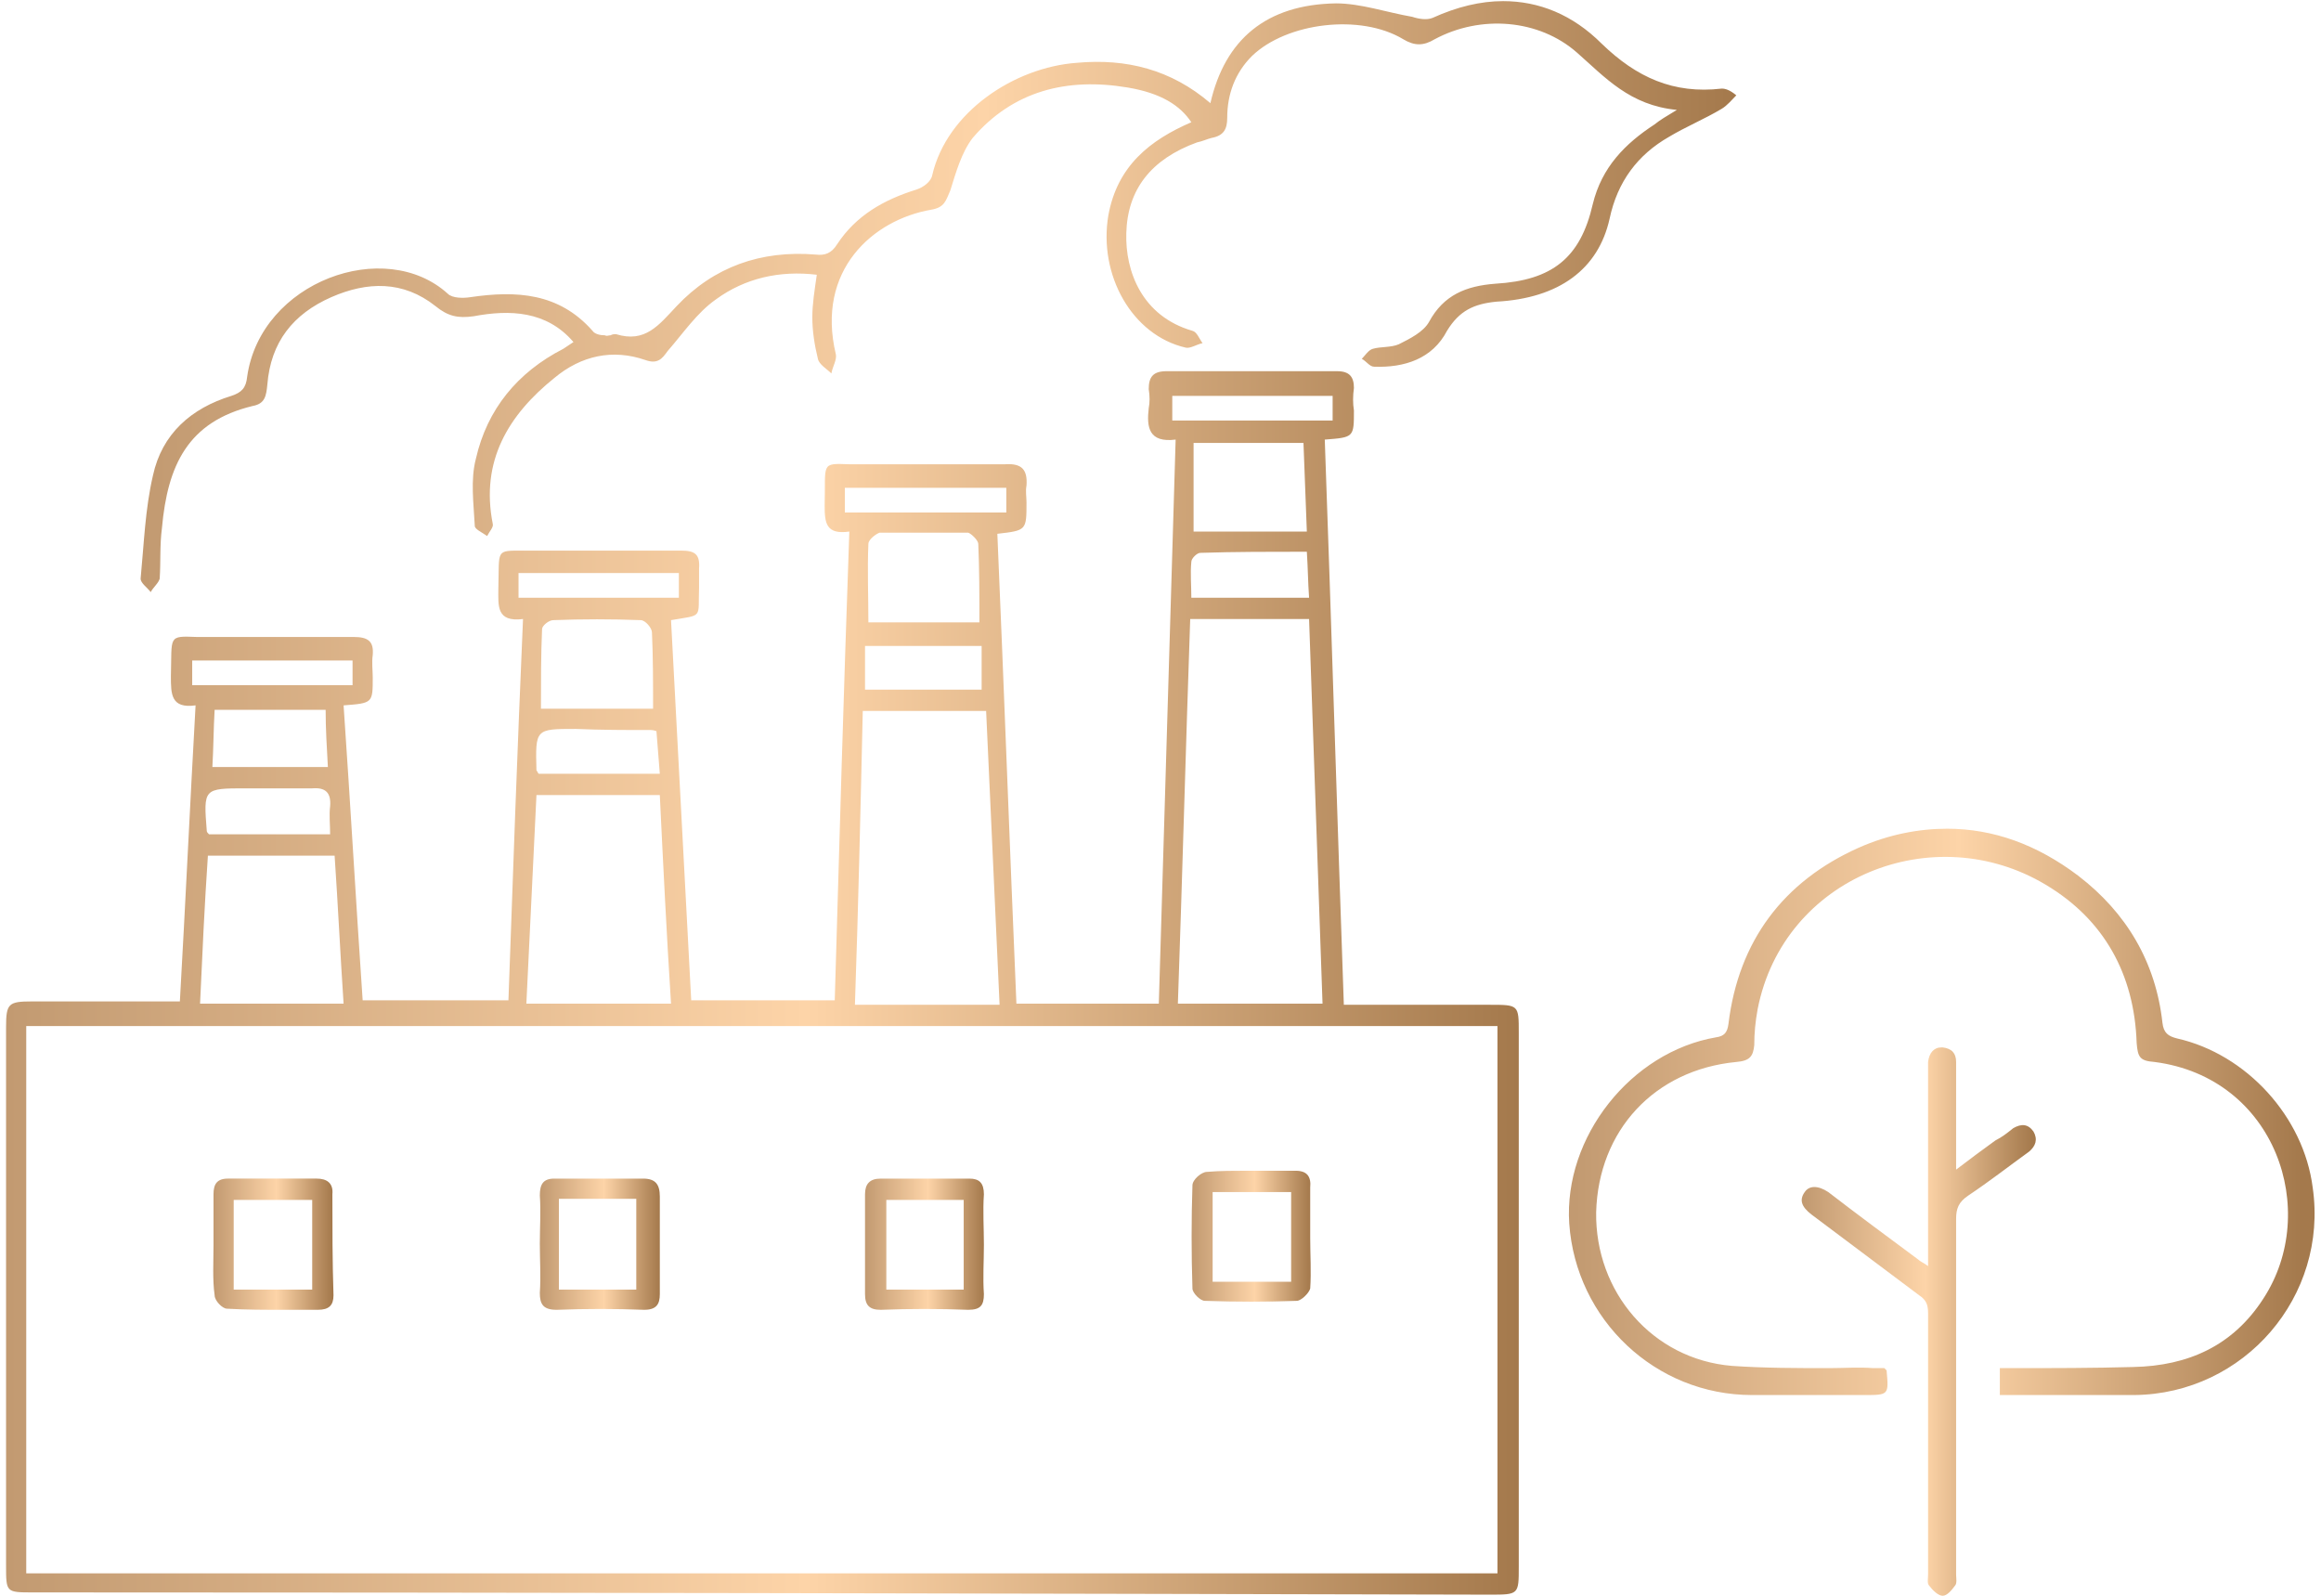 <?xml version="1.0" encoding="UTF-8"?>
<!DOCTYPE svg PUBLIC "-//W3C//DTD SVG 1.1//EN" "http://www.w3.org/Graphics/SVG/1.1/DTD/svg11.dtd">
<!-- Creator: CorelDRAW 2017 -->
<svg xmlns="http://www.w3.org/2000/svg" xml:space="preserve" width="80px" height="55px" version="1.1" style="shape-rendering:geometricPrecision; text-rendering:geometricPrecision; image-rendering:optimizeQuality; fill-rule:evenodd; clip-rule:evenodd"
viewBox="0 0 20.59 14.23"
 xmlns:xlink="http://www.w3.org/1999/xlink">
 <defs>
  <style type="text/css">
   <![CDATA[
    .fil0 {fill:none}
    .fil1 {fill:url(#id0)}
    .fil3 {fill:url(#id1)}
    .fil7 {fill:url(#id2)}
    .fil5 {fill:url(#id3)}
    .fil4 {fill:url(#id4)}
    .fil8 {fill:url(#id5)}
    .fil2 {fill:url(#id6)}
    .fil6 {fill:url(#id7)}
   ]]>
  </style>
  <linearGradient id="id0" gradientUnits="userSpaceOnUse" x1="0" y1="8.76" x2="13.49" y2="8.76">
   <stop offset="0" style="stop-opacity:1; stop-color:#C29A71"/>
   <stop offset="0" style="stop-opacity:1; stop-color:#B38A5F"/>
   <stop offset="0" style="stop-opacity:1; stop-color:#C29A71"/>
   <stop offset="0.529" style="stop-opacity:1; stop-color:#FDD4A8"/>
   <stop offset="1" style="stop-opacity:1; stop-color:#A4794C"/>
  </linearGradient>
  <linearGradient id="id1" gradientUnits="userSpaceOnUse" xlink:href="#id0" x1="4.77" y1="11.09" x2="5.83" y2="11.09">
  </linearGradient>
  <linearGradient id="id2" gradientUnits="userSpaceOnUse" xlink:href="#id0" x1="13.99" y1="9.96" x2="20.47" y2="9.96">
  </linearGradient>
  <linearGradient id="id3" gradientUnits="userSpaceOnUse" xlink:href="#id0" x1="1.85" y1="11.09" x2="2.91" y2="11.09">
  </linearGradient>
  <linearGradient id="id4" gradientUnits="userSpaceOnUse" xlink:href="#id0" x1="7.66" y1="11.09" x2="8.72" y2="11.09">
  </linearGradient>
  <linearGradient id="id5" gradientUnits="userSpaceOnUse" xlink:href="#id0" x1="16.03" y1="11.78" x2="18.08" y2="11.78">
  </linearGradient>
  <linearGradient id="id6" gradientUnits="userSpaceOnUse" xlink:href="#id0" x1="1.2" y1="2.65" x2="15.43" y2="2.65">
  </linearGradient>
  <linearGradient id="id7" gradientUnits="userSpaceOnUse" xlink:href="#id0" x1="10.58" y1="11.02" x2="11.63" y2="11.02">
  </linearGradient>
 </defs>
 <g id="Layer_x0020_1">
  <rect class="fil0" width="20.59" height="14.23"/>
  <g id="_2140021986144">
   <path class="fil1" d="M11.87 3.31c-0.51,0 -1.02,0 -1.52,0l0 0c-0.12,0 -0.16,0.05 -0.16,0.16l0 0c0.01,0.06 0.01,0.12 0,0.17l0 0c-0.02,0.17 0,0.31 0.24,0.28l0 0c-0.05,1.68 -0.1,3.35 -0.15,5.03l0 0 -1.27 0c-0.06,-1.4 -0.11,-2.8 -0.17,-4.19l0 0c0.26,-0.03 0.26,-0.03 0.26,-0.28l0 0c0,-0.05 -0.01,-0.1 0,-0.15l0 0c0.01,-0.14 -0.04,-0.2 -0.19,-0.19l0 0c-0.23,0 -0.47,0 -0.7,0l0 0c-0.18,0 -0.36,0 -0.54,0l0 0c-0.06,0 -0.1,0 -0.15,0l0 0c-0.26,-0.01 -0.21,-0.01 -0.22,0.37l0 0c0,0.15 0.01,0.26 0.22,0.23l0 0c-0.05,1.41 -0.09,2.8 -0.13,4.18l0 0 -1.28 0c-0.06,-1.14 -0.12,-2.26 -0.18,-3.39l0 0c0.29,-0.05 0.24,-0.01 0.25,-0.29l0 0c0,-0.06 0,-0.12 0,-0.17l0 0c0.01,-0.13 -0.04,-0.16 -0.16,-0.16l0 0c-0.25,0 -0.49,0 -0.74,0l0 0c-0.18,0 -0.37,0 -0.55,0l0 0c-0.05,0 -0.09,0 -0.12,0l0 0c-0.25,0 -0.21,-0.01 -0.22,0.34l0 0c0,0.15 -0.02,0.3 0.22,0.27l0 0c-0.05,1.15 -0.09,2.27 -0.13,3.4l0 0 -1.3 0c-0.06,-0.88 -0.11,-1.76 -0.17,-2.63l0 0c0.26,-0.02 0.26,-0.02 0.26,-0.25l0 0c0,-0.06 -0.01,-0.13 0,-0.2l0 0c0.01,-0.12 -0.04,-0.16 -0.17,-0.16l0 0c-0.23,0 -0.47,0 -0.7,0l0 0c-0.19,0 -0.38,0 -0.57,0l0 0c-0.05,0 -0.09,0 -0.13,0l0 0c-0.26,-0.01 -0.22,-0.01 -0.23,0.35l0 0c0,0.16 0,0.29 0.22,0.26l0 0c-0.05,0.89 -0.09,1.76 -0.14,2.64l0 0c-0.45,0 -0.89,0 -1.32,0l0 0c-0.21,0 -0.23,0.02 -0.23,0.23l0 0c0,1.6 0,3.2 0,4.8l0 0c0,0.24 0,0.24 0.24,0.24l0 0c4.33,0 8.66,0.01 12.99,0.02l0 0c0.26,0 0.26,0 0.26,-0.25l0 0c0,-1.59 0,-3.17 0,-4.76l0 0c0,-0.25 0,-0.25 -0.26,-0.25l0 0c-0.43,0 -0.85,0 -1.3,0l0 0c-0.06,-1.69 -0.11,-3.37 -0.17,-5.04l0 0c0.26,-0.02 0.26,-0.02 0.26,-0.26l0 0c-0.01,-0.06 -0.01,-0.13 0,-0.2l0 0c0,-0.1 -0.04,-0.15 -0.15,-0.15l0 0c0,0 0,0 0,0zm-1.47 0.22l1.43 0 0 0.22 -1.43 0 0 -0.22zm0.19 0.42l0.98 0c0.01,0.26 0.02,0.52 0.03,0.79l0 0 -1.01 0 0 -0.79zm-3.11 0.4l1.44 0 0 0.22 -1.44 0 0 -0.22zm0.21 0.5c0,-0.04 0.07,-0.09 0.1,-0.1l0 0c0.27,0 0.53,0 0.79,0l0 0c0.03,0.01 0.09,0.07 0.09,0.1l0 0c0.01,0.23 0.01,0.45 0.01,0.7l0 0 -0.99 0c0,-0.24 -0.01,-0.47 0,-0.7zm2.88 0.16c0,-0.03 0.05,-0.08 0.08,-0.08l0 0c0.31,-0.01 0.62,-0.01 0.95,-0.01l0 0c0.01,0.15 0.01,0.27 0.02,0.41l0 0 -1.05 0c0,-0.11 -0.01,-0.22 0,-0.32zm-6 0.1l1.43 0 0 0.22 -1.43 0 0 -0.22zm5.99 0.41l1.06 0c0.04,1.15 0.08,2.28 0.12,3.43l0 0 -1.29 0c0.04,-1.14 0.07,-2.28 0.11,-3.43zm-5.78 0.09c0,-0.03 0.06,-0.08 0.1,-0.08l0 0c0.26,-0.01 0.52,-0.01 0.78,0l0 0c0.04,0 0.1,0.07 0.1,0.11l0 0c0.01,0.22 0.01,0.44 0.01,0.68l0 0 -1 0c0,-0.24 0,-0.48 0.01,-0.71zm2.88 0.15l1.04 0 0 0.39 -1.04 0 0 -0.39zm-6 0.13l1.43 0 0 0.22 -1.43 0 0 -0.22zm0.2 0.44l0.99 0c0,0.17 0.01,0.33 0.02,0.51l0 0 -1.03 0c0.01,-0.17 0.01,-0.34 0.02,-0.51zm5.78 0.01l1.1 0c0.04,0.88 0.08,1.74 0.12,2.62l0 0 -1.29 0c0.03,-0.87 0.05,-1.74 0.07,-2.62zm-2.91 0.53c-0.01,-0.37 -0.01,-0.37 0.35,-0.37l0 0c0.23,0.01 0.45,0.01 0.67,0.01l0 0c0.01,0 0.02,0 0.05,0.01l0 0c0.01,0.13 0.02,0.25 0.03,0.38l0 0 -1.08 0c-0.01,-0.01 -0.01,-0.02 -0.02,-0.03zm-2 0.16c0.12,-0.01 0.17,0.04 0.16,0.16l0 0c-0.01,0.08 0,0.16 0,0.25l0 0 -1.08 0c-0.01,-0.01 -0.02,-0.02 -0.02,-0.03l0 0c-0.03,-0.38 -0.03,-0.38 0.35,-0.38l0 0c0.07,0 0.14,0 0.21,0l0 0c0.05,0 0.11,0 0.16,0l0 0c0.08,0 0.15,0 0.22,0zm2 0.06l1.1 0c0.03,0.62 0.06,1.23 0.1,1.86l0 0 -1.29 0c0.03,-0.62 0.06,-1.23 0.09,-1.86zm-2.93 0.54l1.13 0c0.03,0.44 0.05,0.87 0.08,1.32l0 0 -1.28 0c0.02,-0.44 0.04,-0.88 0.07,-1.32zm-1.62 1.52l13.12 0 0 4.88 -13.12 0 0 -4.88z"/>
   <path class="fil2" d="M12.72 0.16c-0.05,0.02 -0.12,0.01 -0.18,-0.01l0 0c-0.23,-0.04 -0.46,-0.12 -0.68,-0.12l0 0c-0.62,0.01 -0.99,0.32 -1.12,0.89l0 0c-0.35,-0.3 -0.75,-0.4 -1.19,-0.36l0 0c-0.56,0.04 -1.16,0.44 -1.29,1l0 0c-0.01,0.06 -0.08,0.11 -0.14,0.13l0 0c-0.29,0.09 -0.54,0.23 -0.71,0.49l0 0c-0.05,0.08 -0.11,0.1 -0.19,0.09l0 0c-0.49,-0.04 -0.91,0.11 -1.24,0.46l0 0c-0.16,0.17 -0.28,0.33 -0.54,0.25l0 0c-0.02,0 -0.03,0 -0.05,0.01l0 0c-0.02,0 -0.03,0.01 -0.05,0l0 0c-0.04,0 -0.09,-0.01 -0.11,-0.04l0 0c-0.3,-0.34 -0.68,-0.36 -1.09,-0.3l0 0c-0.06,0.01 -0.16,0.01 -0.2,-0.03l0 0c-0.56,-0.51 -1.67,-0.11 -1.79,0.74l0 0c-0.01,0.1 -0.05,0.14 -0.14,0.17l0 0c-0.36,0.11 -0.62,0.34 -0.7,0.71l0 0c-0.07,0.3 -0.08,0.61 -0.11,0.92l0 0c0,0.04 0.06,0.08 0.09,0.12 0.02,-0.04 0.07,-0.08 0.08,-0.12l0 0c0.01,-0.15 0,-0.3 0.02,-0.45l0 0c0.05,-0.56 0.23,-0.95 0.81,-1.09l0 0c0.11,-0.02 0.12,-0.09 0.13,-0.19l0 0c0.03,-0.38 0.23,-0.63 0.57,-0.78l0 0c0.32,-0.14 0.64,-0.15 0.93,0.08l0 0c0.11,0.09 0.2,0.11 0.34,0.09l0 0c0.32,-0.06 0.65,-0.05 0.89,0.23l0 0c-0.03,0.02 -0.06,0.04 -0.09,0.06l0 0c-0.41,0.21 -0.68,0.54 -0.78,0.98l0 0c-0.05,0.19 -0.02,0.4 -0.01,0.6l0 0c0,0.03 0.07,0.06 0.11,0.09l0 0c0.02,-0.04 0.06,-0.08 0.05,-0.11l0 0c-0.11,-0.56 0.14,-0.97 0.55,-1.3l0 0c0.24,-0.2 0.52,-0.26 0.81,-0.16l0 0c0.11,0.04 0.15,-0.01 0.2,-0.08l0 0c0.14,-0.16 0.26,-0.34 0.43,-0.46l0 0c0.26,-0.19 0.57,-0.26 0.9,-0.22l0 0c-0.02,0.14 -0.04,0.26 -0.04,0.38l0 0c0,0.12 0.02,0.25 0.05,0.37l0 0c0.01,0.05 0.08,0.09 0.12,0.13l0 0c0.01,-0.06 0.05,-0.12 0.04,-0.17l0 0c-0.18,-0.75 0.33,-1.2 0.85,-1.29l0 0c0.12,-0.02 0.13,-0.08 0.17,-0.17l0 0c0.05,-0.16 0.1,-0.34 0.2,-0.47l0 0c0.36,-0.42 0.84,-0.54 1.38,-0.45l0 0c0.3,0.05 0.47,0.16 0.57,0.31l0 0c-0.37,0.16 -0.66,0.39 -0.74,0.83l0 0c-0.09,0.53 0.21,1.07 0.69,1.18l0 0c0.04,0.01 0.1,-0.03 0.15,-0.04l0 0c-0.03,-0.04 -0.05,-0.1 -0.09,-0.11l0 0c-0.45,-0.13 -0.6,-0.53 -0.59,-0.87l0 0c0.01,-0.39 0.22,-0.66 0.63,-0.81l0 0c0.05,-0.01 0.09,-0.03 0.13,-0.04l0 0c0.11,-0.02 0.14,-0.08 0.14,-0.18l0 0c0,-0.21 0.07,-0.4 0.22,-0.55l0 0c0.31,-0.3 0.97,-0.38 1.35,-0.15l0 0c0.1,0.06 0.18,0.06 0.28,0l0 0c0.41,-0.22 0.93,-0.18 1.27,0.12l0 0c0.25,0.22 0.47,0.47 0.89,0.51l0 0c-0.1,0.06 -0.15,0.09 -0.2,0.13l0 0c-0.26,0.17 -0.47,0.38 -0.55,0.71l0 0c-0.11,0.48 -0.36,0.68 -0.87,0.71l0 0c-0.26,0.02 -0.46,0.1 -0.59,0.34l0 0c-0.05,0.09 -0.17,0.15 -0.27,0.2l0 0c-0.07,0.03 -0.16,0.02 -0.23,0.04l0 0c-0.04,0.01 -0.07,0.06 -0.1,0.09l0 0c0.04,0.02 0.07,0.07 0.11,0.07l0 0c0.27,0.01 0.52,-0.07 0.65,-0.32l0 0c0.11,-0.18 0.24,-0.24 0.44,-0.26l0 0c0.56,-0.03 0.91,-0.29 1.01,-0.74l0 0c0.07,-0.33 0.25,-0.57 0.53,-0.73l0 0c0.15,-0.09 0.32,-0.16 0.47,-0.25l0 0c0.05,-0.03 0.09,-0.08 0.13,-0.12l0 0c-0.06,-0.05 -0.1,-0.06 -0.13,-0.06l0 0c-0.43,0.05 -0.76,-0.1 -1.07,-0.4l0 0c-0.26,-0.26 -0.56,-0.38 -0.88,-0.38l0 0c-0.2,0 -0.41,0.05 -0.63,0.15l0 0z"/>
   <path class="fil3" d="M4.76 10.66c0.01,0.14 0,0.29 0,0.43l0 0c0,0.15 0.01,0.29 0,0.44l0 0c0,0.1 0.03,0.15 0.15,0.15l0 0c0.26,-0.01 0.52,-0.01 0.78,0l0 0c0.11,0 0.14,-0.05 0.14,-0.14l0 0c0,-0.29 0,-0.58 0,-0.87l0 0c0,-0.11 -0.04,-0.16 -0.15,-0.16l0 0c-0.26,0 -0.52,0 -0.78,0l0 0c0,0 0,0 -0.01,0l0 0c-0.1,0 -0.13,0.05 -0.13,0.15zm0.17 0.03l0.69 0 0 0.81 -0.69 0 0 -0.81z"/>
   <path class="fil4" d="M8.58 10.51c-0.26,0 -0.52,0 -0.78,0l0 0c-0.1,0 -0.14,0.05 -0.14,0.14l0 0c0,0.3 0,0.59 0,0.89l0 0c0,0.1 0.04,0.14 0.14,0.14l0 0c0.26,-0.01 0.52,-0.01 0.78,0l0 0c0.11,0 0.14,-0.04 0.14,-0.14l0 0c-0.01,-0.15 0,-0.29 0,-0.44l0 0c0,-0.15 -0.01,-0.3 0,-0.45l0 0c0,-0.1 -0.04,-0.14 -0.13,-0.14l0 0c0,0 -0.01,0 -0.01,0zm-0.73 0.19l0.69 0 0 0.8 -0.69 0 0 -0.8z"/>
   <path class="fil5" d="M1.85 10.65c0,0.15 0,0.3 0,0.45l0 0 0 0c0,0.15 -0.01,0.31 0.01,0.45l0 0c0,0.05 0.07,0.12 0.11,0.12l0 0c0.17,0.01 0.34,0.01 0.51,0.01l0 0c0.1,0 0.2,0 0.3,0l0 0c0.1,0 0.14,-0.04 0.14,-0.13l0 0c-0.01,-0.3 -0.01,-0.6 -0.01,-0.9l0 0c0.01,-0.1 -0.05,-0.14 -0.14,-0.14l0 0c-0.26,0 -0.53,0 -0.79,0l0 0c0,0 0,0 0,0l0 0c-0.1,0 -0.13,0.05 -0.13,0.14zm0.18 0.05l0.7 0 0 0.8 -0.7 0 0 -0.8z"/>
   <path class="fil6" d="M11.09 10.44l-0.01 0 -0.01 0c-0.12,0 -0.24,0 -0.36,0.01 -0.05,0 -0.13,0.07 -0.13,0.12l0 0c-0.01,0.3 -0.01,0.61 0,0.92l0 0c0,0.04 0.07,0.11 0.11,0.11l0 0c0.28,0.01 0.55,0.01 0.82,0l0 0c0.04,0 0.11,-0.07 0.12,-0.11l0 0c0.01,-0.15 0,-0.3 0,-0.45l0 0c0,-0.15 0,-0.3 0,-0.45l0 0c0.01,-0.1 -0.03,-0.15 -0.13,-0.15l0 0c-0.08,0 -0.16,0 -0.23,0l0 0c-0.06,0 -0.12,0 -0.18,0zm-0.33 0.19l0.7 0 0 0.8 -0.7 0 0 -0.8z"/>
  </g>
  <g id="_2140021988864">
   <path class="fil7" d="M16.52 7.56c-0.67,0.3 -1.07,0.83 -1.16,1.57l0 0c-0.01,0.08 -0.04,0.11 -0.11,0.12l0 0c-0.76,0.13 -1.36,0.89 -1.31,1.66l0 0c0.06,0.86 0.77,1.53 1.63,1.53l0 0c0.33,0 0.67,0 1,0l0 0c0.22,0 0.22,0 0.2,-0.22l0 0c0,0 -0.01,-0.01 -0.02,-0.02l0 0c-0.03,0 -0.07,0 -0.1,0l0 0c-0.13,-0.01 -0.26,0 -0.39,0l0 0c-0.29,0 -0.58,0 -0.87,-0.02l0 0c-0.71,-0.06 -1.22,-0.66 -1.21,-1.37l0 0c0.02,-0.73 0.52,-1.27 1.25,-1.34l0 0c0.12,-0.01 0.15,-0.05 0.16,-0.15l0 0c0,-0.11 0.01,-0.21 0.03,-0.32l0 0c0.23,-1.18 1.57,-1.71 2.57,-1.11l0 0c0.52,0.31 0.79,0.8 0.81,1.41l0 0c0.01,0.13 0.03,0.16 0.16,0.17l0 0c1.08,0.14 1.48,1.33 0.97,2.11l0 0c-0.27,0.42 -0.67,0.6 -1.16,0.61l0 0c-0.36,0.01 -0.72,0.01 -1.08,0.01l0 0 -0.11 0 0 0.24c0.03,0 0.06,0 0.08,0l0 0c0.38,0 0.75,0 1.12,0l0 0c0.98,-0.01 1.73,-0.88 1.59,-1.85l0 0c-0.08,-0.63 -0.59,-1.19 -1.21,-1.33l0 0c-0.08,-0.02 -0.12,-0.05 -0.13,-0.14l0 0c-0.06,-0.54 -0.32,-0.98 -0.75,-1.31l0 0c-0.37,-0.28 -0.76,-0.42 -1.17,-0.42l0 0c-0.25,0 -0.52,0.05 -0.79,0.17l0 0z"/>
   <path class="fil8" d="M17.26 9.34l0 0 0 0 0 0 0 0 0 0 0 0c-0.07,0 -0.11,0.05 -0.12,0.13l0 0c0,0.02 0,0.04 0,0.06l0 0 0 1.63 0 0.13c-0.04,-0.03 -0.07,-0.04 -0.09,-0.06l0 0c-0.27,-0.2 -0.54,-0.4 -0.8,-0.6l0 0c-0.09,-0.06 -0.17,-0.06 -0.21,0l0 0c-0.05,0.07 -0.03,0.13 0.06,0.2l0 0c0.32,0.24 0.64,0.48 0.96,0.72l0 0c0.06,0.04 0.08,0.08 0.08,0.16l0 0c0,0.78 0,1.55 0,2.33l0 0c0,0.04 -0.01,0.08 0.01,0.1l0 0c0.03,0.04 0.08,0.09 0.12,0.09l0 0c0.04,0 0.08,-0.05 0.11,-0.09l0 0c0.02,-0.02 0.01,-0.07 0.01,-0.1l0 0c0,-1.06 0,-2.11 0,-3.17l0 0c0,-0.09 0.02,-0.15 0.11,-0.21l0 0c0.18,-0.12 0.36,-0.26 0.54,-0.39l0 0c0.06,-0.05 0.08,-0.11 0.04,-0.18l0 0c-0.05,-0.07 -0.11,-0.07 -0.18,-0.03l0 0c-0.05,0.04 -0.1,0.08 -0.16,0.11l0 0c-0.11,0.08 -0.22,0.16 -0.35,0.26l0 0 0 -0.13c0,-0.28 0,-0.55 0,-0.83l0 0c0,-0.08 -0.04,-0.12 -0.12,-0.13l0 0 -0.01 0z"/>
  </g>
 </g>
</svg>

